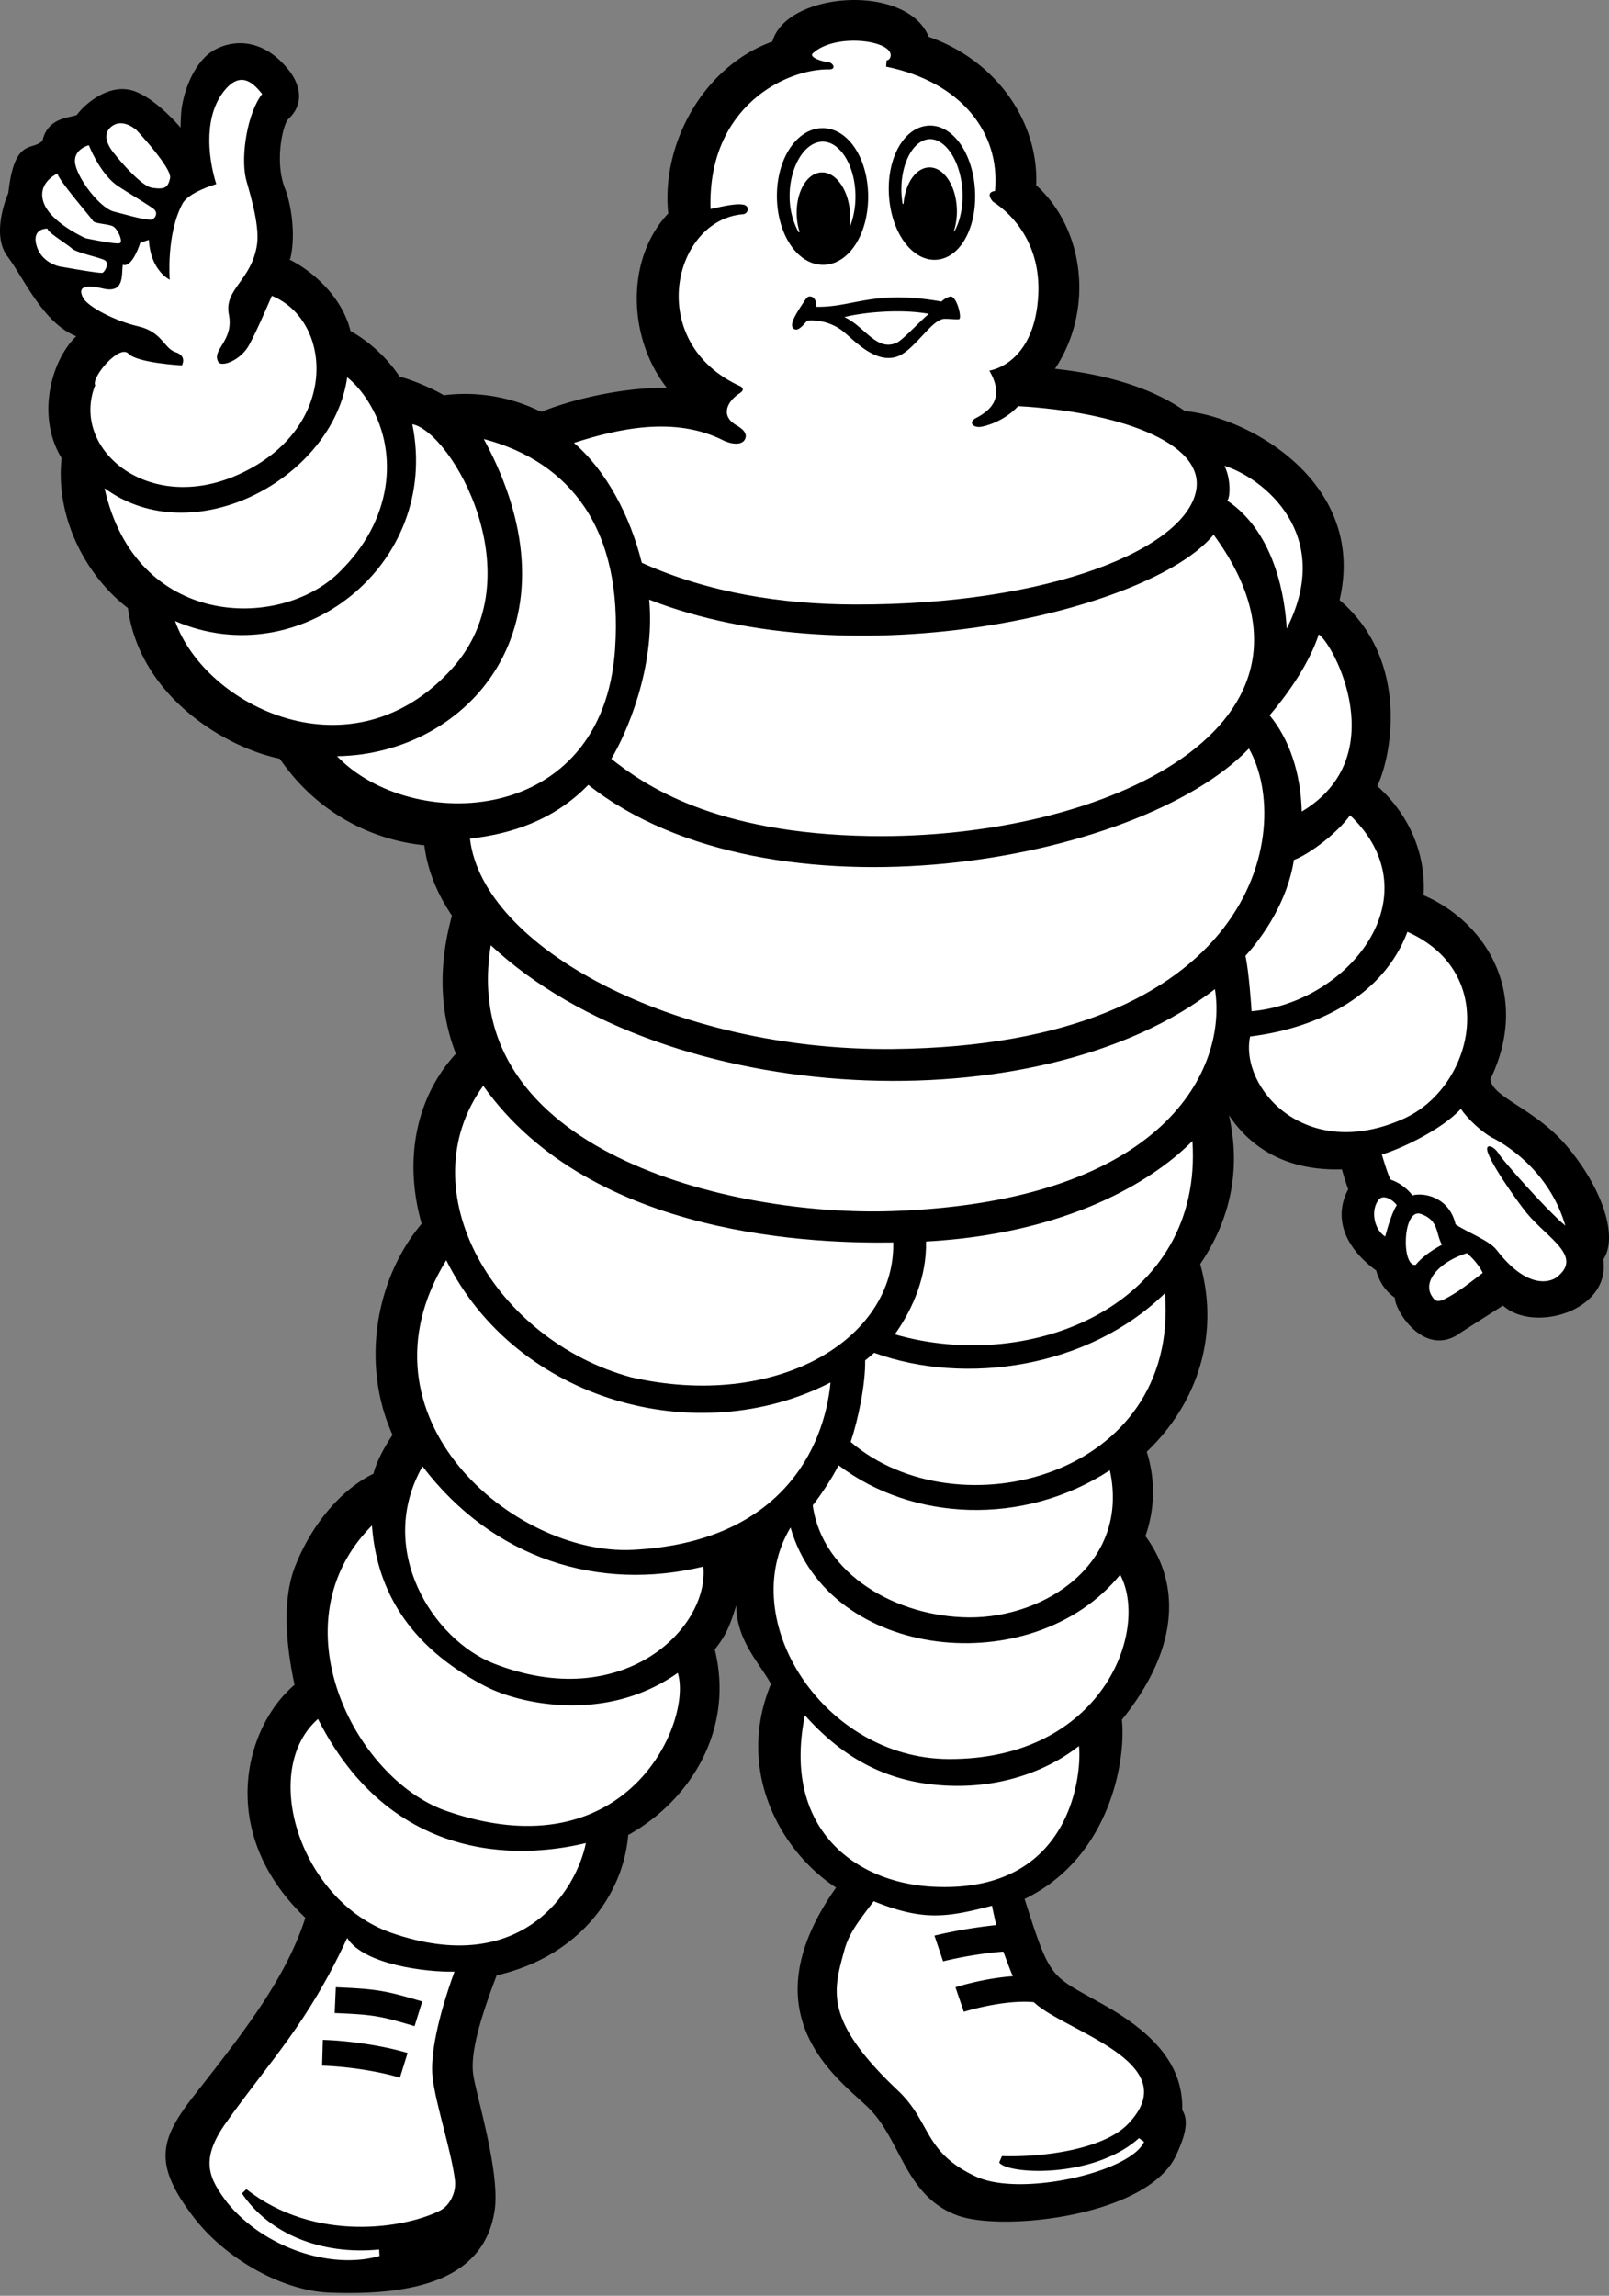 <svg xmlns="http://www.w3.org/2000/svg" width="150" height="214" fill="none"><rect width="100%" height="100%" fill="#808080" stroke="none"/><path fill="#000" fill-rule="evenodd" d="M27.054 24.148c.557-2.218.079-5.155-.48-6.565-1.016-2.557-.175-6.032.296-6.472 1.824-1.708.74-3.67.145-4.45-3.034-3.974-6.788-2.65-8.04-1.192 0 0-1.486 1.421-2.011 4.435-.1.567-.114 1.394-.13 1.996 0 0-2.693-3.236-4.936-3.559-2.242-.323-4.248 1.676-4.73 2.37-.614.293-2.696.183-3.207 2.399-.91 1.013-2.616-.378-3.184 4.88 0 0-1.688 3.764-.088 5.902 1.599 2.137 3.353 6.243 6.422 7.45-2.416 2.314-3.708 7.569-1.368 11.361-.619 5.665 2.396 11.098 6.185 13.982C13 64.829 20.892 69.644 26.075 70.72c3.473 5.06 8.575 7.58 13.485 8.07.283 2.266 1.153 4.467 2.575 6.558-1.28 4.65-1.154 8.974.363 12.874-3.634 3.959-4.92 9.741-3.19 15.85-4.254 5.055-5.709 13.032-2.713 19.683-.024.033-1.362 1.952-1.778 3.616-3.018 1.468-5.793 4.746-7.327 8.694-1.249 3.254-.762 7.566-.031 10.988-4.62 3.888-7.34 13.735 1.007 21.714-1.81 5.645-5.707 10.614-10.34 16.522-3.283 4.189-3.858 6.447-.055 11.409 2.965 3.867 8.261 6.839 12.617 7.01 8.589.339 14.487-1.53 15.423-7.644.554-3.623-1.806-11.017-2.01-12.808-.204-1.794.477-4.623 2.204-9.124 7.699-1.777 11.796-7.499 12.26-13.084 5.87-3.262 9.908-9.904 8.07-17.291 1.046-1.34 1.386-2.131 2.006-4.107 0 3.25 2.199 5.418 3.231 7.319-3.393 8.245 1.084 15.759 6.07 18.982-8.604 12.2.69 18.115 3.174 20.683 2.919 3.018 3.335 8.154 8.195 9.896 4.192 1.503 17.715.072 20.341-5.644.675-1.468 1.29-3.105.561-4.195.109-4.09-2.533-7.079-7.138-9.71-5.177-2.958-5.072-2.136-7.557-9.972 8.043-3.891 9.469-13.082 9.067-16.704 5.63-6.981 5.283-12.955 2.195-17.119.895-2.537.939-5.297.124-7.861 4.618-4.411 6.872-10.756 4.985-17.493 2.811-4.149 3.831-8.807 2.676-13.886 2.443 3.687 6.217 5.188 10.53 5.056.028.094.379 1.306.594 1.852-1.256 2.342-.686 5.157 2.606 7.577.297 1.083.888 1.943 1.742 2.537-.045 1.121 2.751 5.729 6.124 3.262.087-.065 3.731-2.388 3.957-2.532 2.844 2.582 10.046.523 9.348-4.295 1.453-2.188-.187-6.764-3.382-10.549-2.979-3.532-6.894-4.498-7.15-6.241 3.788-7.829-.304-14.609-6.221-17.164.23-3.716-1.236-7.42-4.314-10.179 1.411-2.99 2.962-11.813-3.519-17.336 2.57-10.925-8.459-17.07-14.423-17.621-2.884-2.04-7.055-3.396-12.11-3.935 3.679-5.529 2.739-13.063-1.749-17.108.254-6.032-3.848-11.7-10.016-13.834-2.039-5.04-13.27-4.229-14.577.437-6.48 2.328-10.38 9.608-9.706 16.019-3.98 4.236-3.801 11.58-.13 16.264-3.444-.081-8.258.845-11.681 2.222h-.003a2.445 2.445 0 0 0-.153-.045 15.86 15.86 0 0 0-8.961-1.49c-.82-.515-2.808-1.402-4.112-1.734a13.697 13.697 0 0 0-4.586-4.26c-.734-3.037-3.356-5.497-5.713-6.669l.094-.032z" clip-rule="evenodd"/><path fill="#fff" fill-rule="evenodd" d="M116.676 94.261c8.957-.772 17.101-10.686 9.186-18.269-1.117 1.578-3.654 3.559-5.241 4.173-.58 3.818-2.863 7.115-4.516 8.938.319 1.36.569 4.926.571 5.158z" clip-rule="evenodd"/><path fill="#fff" fill-rule="evenodd" d="M131.209 86.86c-2.18 5.764-8.033 8.932-14.668 9.758-.988 4.743 5.107 11.791 14.305 7.666 6.522-2.926 9.04-13.552.363-17.425zm-2.627 24.913c-.807.88-.572 2.772.551 3.492.036-.13.554-2.145 1.084-2.929-.592-.74-1.331-.892-1.635-.563zm5.843 4.257c-.593-1.059-.266-2.266-1.948-2.869-1.732-.623-1.857 4.943-.506 4.746.575-.686 1.367-1.294 2.454-1.877zm2.33.782c-2.325.706-4.197 2.485-3.287 3.977.423.689.698.661 2.148-.23.922-.565 2.325-1.7 2.609-1.902-.478-1.032-1.47-1.845-1.47-1.845zm2.286-10.795c-.805-.454-2.162-1.618-2.851-2.661-1.789 1.982-5.827 3.835-7.369 4.253.057.187.582 1.998.834 2.357.71.219 1.523.795 2.021 1.461.982-.29 3.425.104 4.02 2.706 1.067.725 3.15 1.503 3.806 2.358 2.853 3.711 4.997 3.053 5.632 2.559 2.508-1.952-.915-3.649-2.831-6.007-.846-1.04-3.784-5.159-3.664-6.007.055-.391.715-.135 1.157.618.266.451 4.183 4.945 6.133 6.599-1.712-5.895-6.888-8.236-6.888-8.236zm-55.813-8.235c33.584-.33 37.529-20.318 33.204-28.01-10.29 10.734-44.65 16.732-61.587 3.389-3.293 3.39-7.328 4.584-11.032 5.01 1.157 10.073 18.968 19.813 39.415 19.611z" clip-rule="evenodd"/><path fill="#fff" fill-rule="evenodd" d="M60.52 55.893c.604 6.417-2.203 12.65-3.53 14.843 3.025 2.397 9.51 6.96 24.081 7.195 21.861.35 45.114-10.32 32.066-28.092-5.85 7.15-33.474 13.556-52.617 6.054zm-28.987-2.46c5.124-4.928 5.562-11.216 3.043-15.583-.55-.954-1.209-1.862-2.206-2.685-1.317 9.386-14.275 16.447-22.623 10.344 2.9 13.02 16.22 13.279 21.786 7.924z" clip-rule="evenodd"/><path fill="#fff" fill-rule="evenodd" d="M42.182 62.276c7.675-8.587-.091-22.016-3.743-22.735 2.666 13.12-10.51 23.39-22.114 18.35 2.79 7.96 16.54 14.811 25.857 4.385z" clip-rule="evenodd"/><path fill="#fff" fill-rule="evenodd" d="M31.42 70.488c6.862 7.181 24.78 6.68 25.92-9.973.765-11.166-4.163-17.46-12.238-19.591 9.457 17.412-1.527 29.395-13.682 29.564zm14.337 17.625c-3.163 19.121 22.26 25.314 37.47 24.778 25.546-.902 31.208-13.378 30.035-20.693-16.285 12.658-51.035 11.259-67.505-4.085z" clip-rule="evenodd"/><path fill="#fff" fill-rule="evenodd" d="M58.827 128.38c13.503 3.1 24.625-3.469 24.446-12.564-6.658.095-28.064-.259-38.223-14.609-7.099 9.821 1.117 23.736 13.777 27.173z" clip-rule="evenodd"/><path fill="#fff" fill-rule="evenodd" d="M77.43 128.863c-12.394 6.38-29.285 1.769-35.828-11.393-8.99 14.609 6.31 27.567 17.4 26.997 13.8-.703 17.829-9.466 18.427-15.604z" clip-rule="evenodd"/><path fill="#fff" fill-rule="evenodd" d="M39.39 136.685c-4.405 7.751.97 16.16 6.657 18.386 11.998 4.695 20.075-3.288 19.527-9.044-9.75 2.364-19.615-.703-26.184-9.342zm-9.748 23.547c-5.491 4.84-1.626 16.992 6.845 19.938 12.087 4.202 17.227-3.873 18.133-8.369-3.221.771-17.273 3.641-24.978-11.569z" clip-rule="evenodd"/><path fill="#fff" fill-rule="evenodd" d="M45.305 157.213c-6.318-3.267-10.123-8.11-10.627-15.011-9.085 9.112-1.529 23.667 6.919 26.598 16.982 5.896 22.996-8.417 21.588-12.861-6.705 4.742-14.778 2.875-17.88 1.274zm60.877 42.093.475.339c-1.268 2.841-11.52 5.177-15.678 3.24-4.915-2.287-4.147-5.064-7.275-8.022-6.963-6.584-5.999-9.333-5.007-13.01.448-1.667 1.342-2.751 2.753-4.632 4.635 1.881 6.856 1.503 11.034.421.052.344.299 1.405.389 1.804a45.25 45.25 0 0 0-5.758.982l.803 2.399s2.665-.688 5.62-.909c0 0 .646 1.791.888 2.295-2.789.194-5.354 1.029-5.354 1.029l.782 2.287s3.649-1.159 6.528-.897c2.788 2.701 14.364 5.6 8.755 11.374-2.233 2.297-7.728 3.102-11.734 2.974l-.252.6c.823 1.125 8.812 1.51 13.031-2.274zm-5.6-36.553c-2.662 2.111-6.853 3.87-11.97 3.705-5.789-.182-9.981-2.541-13.575-6.567-2.135 10.515 4.624 15.621 11.986 15.982 13.527.662 13.804-11.617 13.559-13.12z" clip-rule="evenodd"/><path fill="#fff" fill-rule="evenodd" d="M88.42 163.969c14.293.074 18.785-11.963 16.008-17.184-8.157 10.021-27.185 8.012-30.729-4.402-5.184 8.633 3.105 21.529 14.721 21.586z" clip-rule="evenodd"/><path fill="#fff" fill-rule="evenodd" d="M90.327 150.767c7.129.054 15.016-5.084 13.139-13.718-8.064 5.254-18.43 4.748-25.291-.464-.594 1.184-1.655 2.787-2.408 3.732.9 6.455 7.81 10.395 14.56 10.45z" clip-rule="evenodd"/><path fill="#fff" fill-rule="evenodd" d="M81.492 126.104c-.271.243-.55.478-.837.703.03 2.255-.65 5.516-1.351 7.601 9.872 8.49 30.667 3.362 29.301-13.862-7.132 6.974-18.629 8.641-27.113 5.558z" clip-rule="evenodd"/><path fill="#fff" fill-rule="evenodd" d="M86.327 115.729c.08 3.147-1.169 6.218-2.908 8.653 12.885 3.727 28.766-2.879 27.743-18.021-3.895 3.928-11.92 8.653-24.835 9.368zM23.244 32.127c-.799 1.478-2.595 2.114-2.884 1.62-.68-1.166 1.471-1.941.976-4.43-.473-2.383 2.142-3.172 2.63-6.55.284-1.96-.91-5.506-1.055-6.16-.467-2.14.152-6.077 1.529-7.847-.718-.885-1.876-2.198-3.398-.459-2.046 2.334-1.707 6.198-.882 8.862-.175.052-2.59.77-3.143 1.82-1.534 2.845-1.193 7.093-1.193 7.093s-1.789-.832-1.946-3.714l-.801.266s-.724 2.375-1.63 2.053c-.136.934.183 2.697-1.846 2.215-2.028-.484-2.298.05-1.843.878.453.828 2.934 2.14 5.149 2.65 2.214.511 2.374 2.06 3.467 2.407 1.093.35.586 1.23.586 1.23s-4.165-.219-4.991-1.102c-.827-.882-3.384 2.113-3.117 2.914l.037-.006c-2.397 5.95 4.913 12.18 13.37 8.353 9.43-4.264 8.767-14.327 3.083-16.645 0 .001-1.298 3.076-2.098 4.552zm9.124 148.525c-3.733 8.035-7.07 11.28-11.289 17.204-2.507 3.522-1.582 5.231.134 7.499 3.424 4.165 9.602 6.246 14.168 4.94l-.033-.606c-5.473.536-10.29-1.511-12.792-5.229l.413-.399c6.404 5.042 14.831 3.644 18.065 1.991.884-.453 1.51-1.677 1.383-2.781-.304-2.647-1.794-7.108-2.09-9.625-.238-2.057.506-5.635 2.042-9.86-2.588.066-8.446-.637-10-3.134zm82.044-133.987c4.573 3.08 5.399 9.335 5.542 11.93 4.486-8.816-2.247-14.076-5.809-15.172.609 1.176.559 2.94.267 3.242zm6.944 28.985c8.558-5.115 2.966-15.64 1.584-16.517-.344 1.091-1.448 3.86-4.58 7.548 1.853 2.233 2.903 5.394 2.996 8.969zM59.832 52.459c6.21 2.804 13.084 3.876 19.87 3.891 18.206.044 30.838-5.213 31.812-10.654.815-4.54-7.521-7.324-16.595-7.837-1.319 1.435-3.131 1.905-3.569 1.939-.665.05-1.09-.454-.359-.833 1.366-.713 2.711-1.887 1.24-4.419.968-.153 4.29-1.362 4.564-7.09.22-4.544-2.209-7.358-4.237-8.667 0 0-.793-.858.204-.987.506-5.503-3.223-10.17-10.155-11.591l.047-.58c.269-.026.419-.313.371-.584-.242-1.36-5.256-1.924-7.245-.083-.423.394.986.804 1.373.819.509.018.865.696.15.684-3.972-.07-11.35 3.431-11.063 13.011.242-.007 2.306-.616 3.133-.383.557.157.367.84-.096.875-6.547.503-9.266 11.986-.206 16.061 0 0 .465.26-.121.631-1.081.685-1.9 2.063-.271 2.994.582.334 1.04.76.768 1.3-.272.538-1.188.51-2.08.063-4.497-2.246-9.774-1.053-13.862.265 3.027 2.598 5.246 6.817 6.327 11.175z" clip-rule="evenodd"/><path fill="#000" fill-rule="evenodd" d="M37.285 193.666c-2.345-.698-5.335-1.064-7.258-1.117l.07-2.404c2.085.057 5.339.456 7.901 1.221l-.713 2.3zm1.363-4.798c-3.247-.972-3.874-1.074-7.447-1.224l.106-2.402c3.779.16 4.607.295 8.057 1.326l-.716 2.3zm49.92-161.227a1.86 1.86 0 0 0-.8.469c-6.319-1.139-8.3.573-11.687.486.042-.43-.103-1.016-.66-.957-.2.022-.465.481-.564.629-.886 1.317-1.227 2.044-.886 2.35.367.328.817-.198 1.284-.733.56-.064 1.845-.025 3.073.8 1.057.71 3.223 3.444 5.488 2.48 1.58-.733 3.085-3.44 4.242-3.445.56-.004 1.251.086 1.368.022.265-.151-.263-2.242-.858-2.1zm-4.89 4.262c-1.92.987-3.089-1.52-4.965-2.344 1.732-.446 5.214-.79 7.88-.304-.63.494-2.375 2.37-2.916 2.648zm2.728-20.178c-2.233.251-3.78 3.156-3.524 6.613.157 2.13.981 4.026 2.203 5.068.694.593 1.473.871 2.26.803 2.237-.192 3.792-3.11 3.538-6.64-.157-2.17-.986-4.078-2.218-5.1-.696-.577-1.478-.834-2.259-.744z" clip-rule="evenodd"/><path fill="#fff" fill-rule="evenodd" d="M88.934 21.52c-.003.028.002.05.014.056.01.003.022 0 .03-.013.547-.986.841-2.398.735-3.908-.13-1.785-.805-3.39-1.767-4.187-.456-.377-.93-.541-1.406-.488-1.546.175-2.684 2.586-2.487 5.266.02.244.047.486.085.723.012.034.03.054.047.054.025 0 .043-.035.053-.09.164-1.829 1.121-3.253 2.328-3.323 1.375-.08 2.559 1.65 2.636 3.87a5.994 5.994 0 0 1-.268 2.04z" clip-rule="evenodd"/><path fill="#000" fill-rule="evenodd" d="M76.43 11.954c-2.366.217-4.121 3.143-3.996 6.663.077 2.125.847 4.048 2.06 5.147.727.657 1.566.976 2.423.92 2.37-.157 4.133-3.097 4.013-6.69-.075-2.165-.848-4.102-2.074-5.18-.729-.643-1.567-.938-2.426-.86z" clip-rule="evenodd"/><path fill="#fff" fill-rule="evenodd" d="M79.204 21.06c.002.021.007.036.017.04.014.002.025-.013.04-.036.34-.874.523-1.925.484-3.03-.06-1.776-.69-3.402-1.648-4.244-.334-.3-.882-.64-1.563-.576-1.678.152-3.014 2.604-2.915 5.35.03 1.06.306 2.098.805 3.034.033.042.067.066.088.055.014-.006.02-.03.019-.057a6.042 6.042 0 0 1-.253-1.486c-.098-2.18.933-3.987 2.306-4.038 1.373-.052 2.567 1.692 2.667 3.896.017.378-.002.745-.047 1.093zm-66.457-8.91c-.338-.303-1.431-1.096-2.368-.342-.934.756-.207 1.879.113 2.306.321.428 2.586 3.235 3.707 3.395 1.122.162 1.46.021 1.657-.904.196-.926-3.109-4.454-3.109-4.454zm-4.462 1.392s-1.646.399-1.23 1.922c.415 1.52 2.352 3.963 3.58 4.266 1.226.305 3.238.912 3.585.71.348-.205.473-.633.136-.935-.34-.304-2.657-1.675-3.434-2.212-1.616-1.125-2.637-3.751-2.637-3.751zm-2.921 2.63s-1.968.86-1.285 2.738c.682 1.88 3.91 3.3 3.91 3.3s2.839.6 3.177.457c.338-.142-.194-1.3-.603-1.55-.409-.248-1.744-.252-1.896-.527-.15-.276-3.312-3.913-3.303-4.418zm-.935 5.142s-1.45-.082-1.042 1.503c.408 1.585 1.938 1.996 2.312 2.05.372.055 3.656.655 3.862.559.204-.098.703-.917.17-1.185-.534-.267-2.632-.698-3.024-1.071-.392-.375-2.323-1.545-2.278-1.856z" clip-rule="evenodd"/></svg>